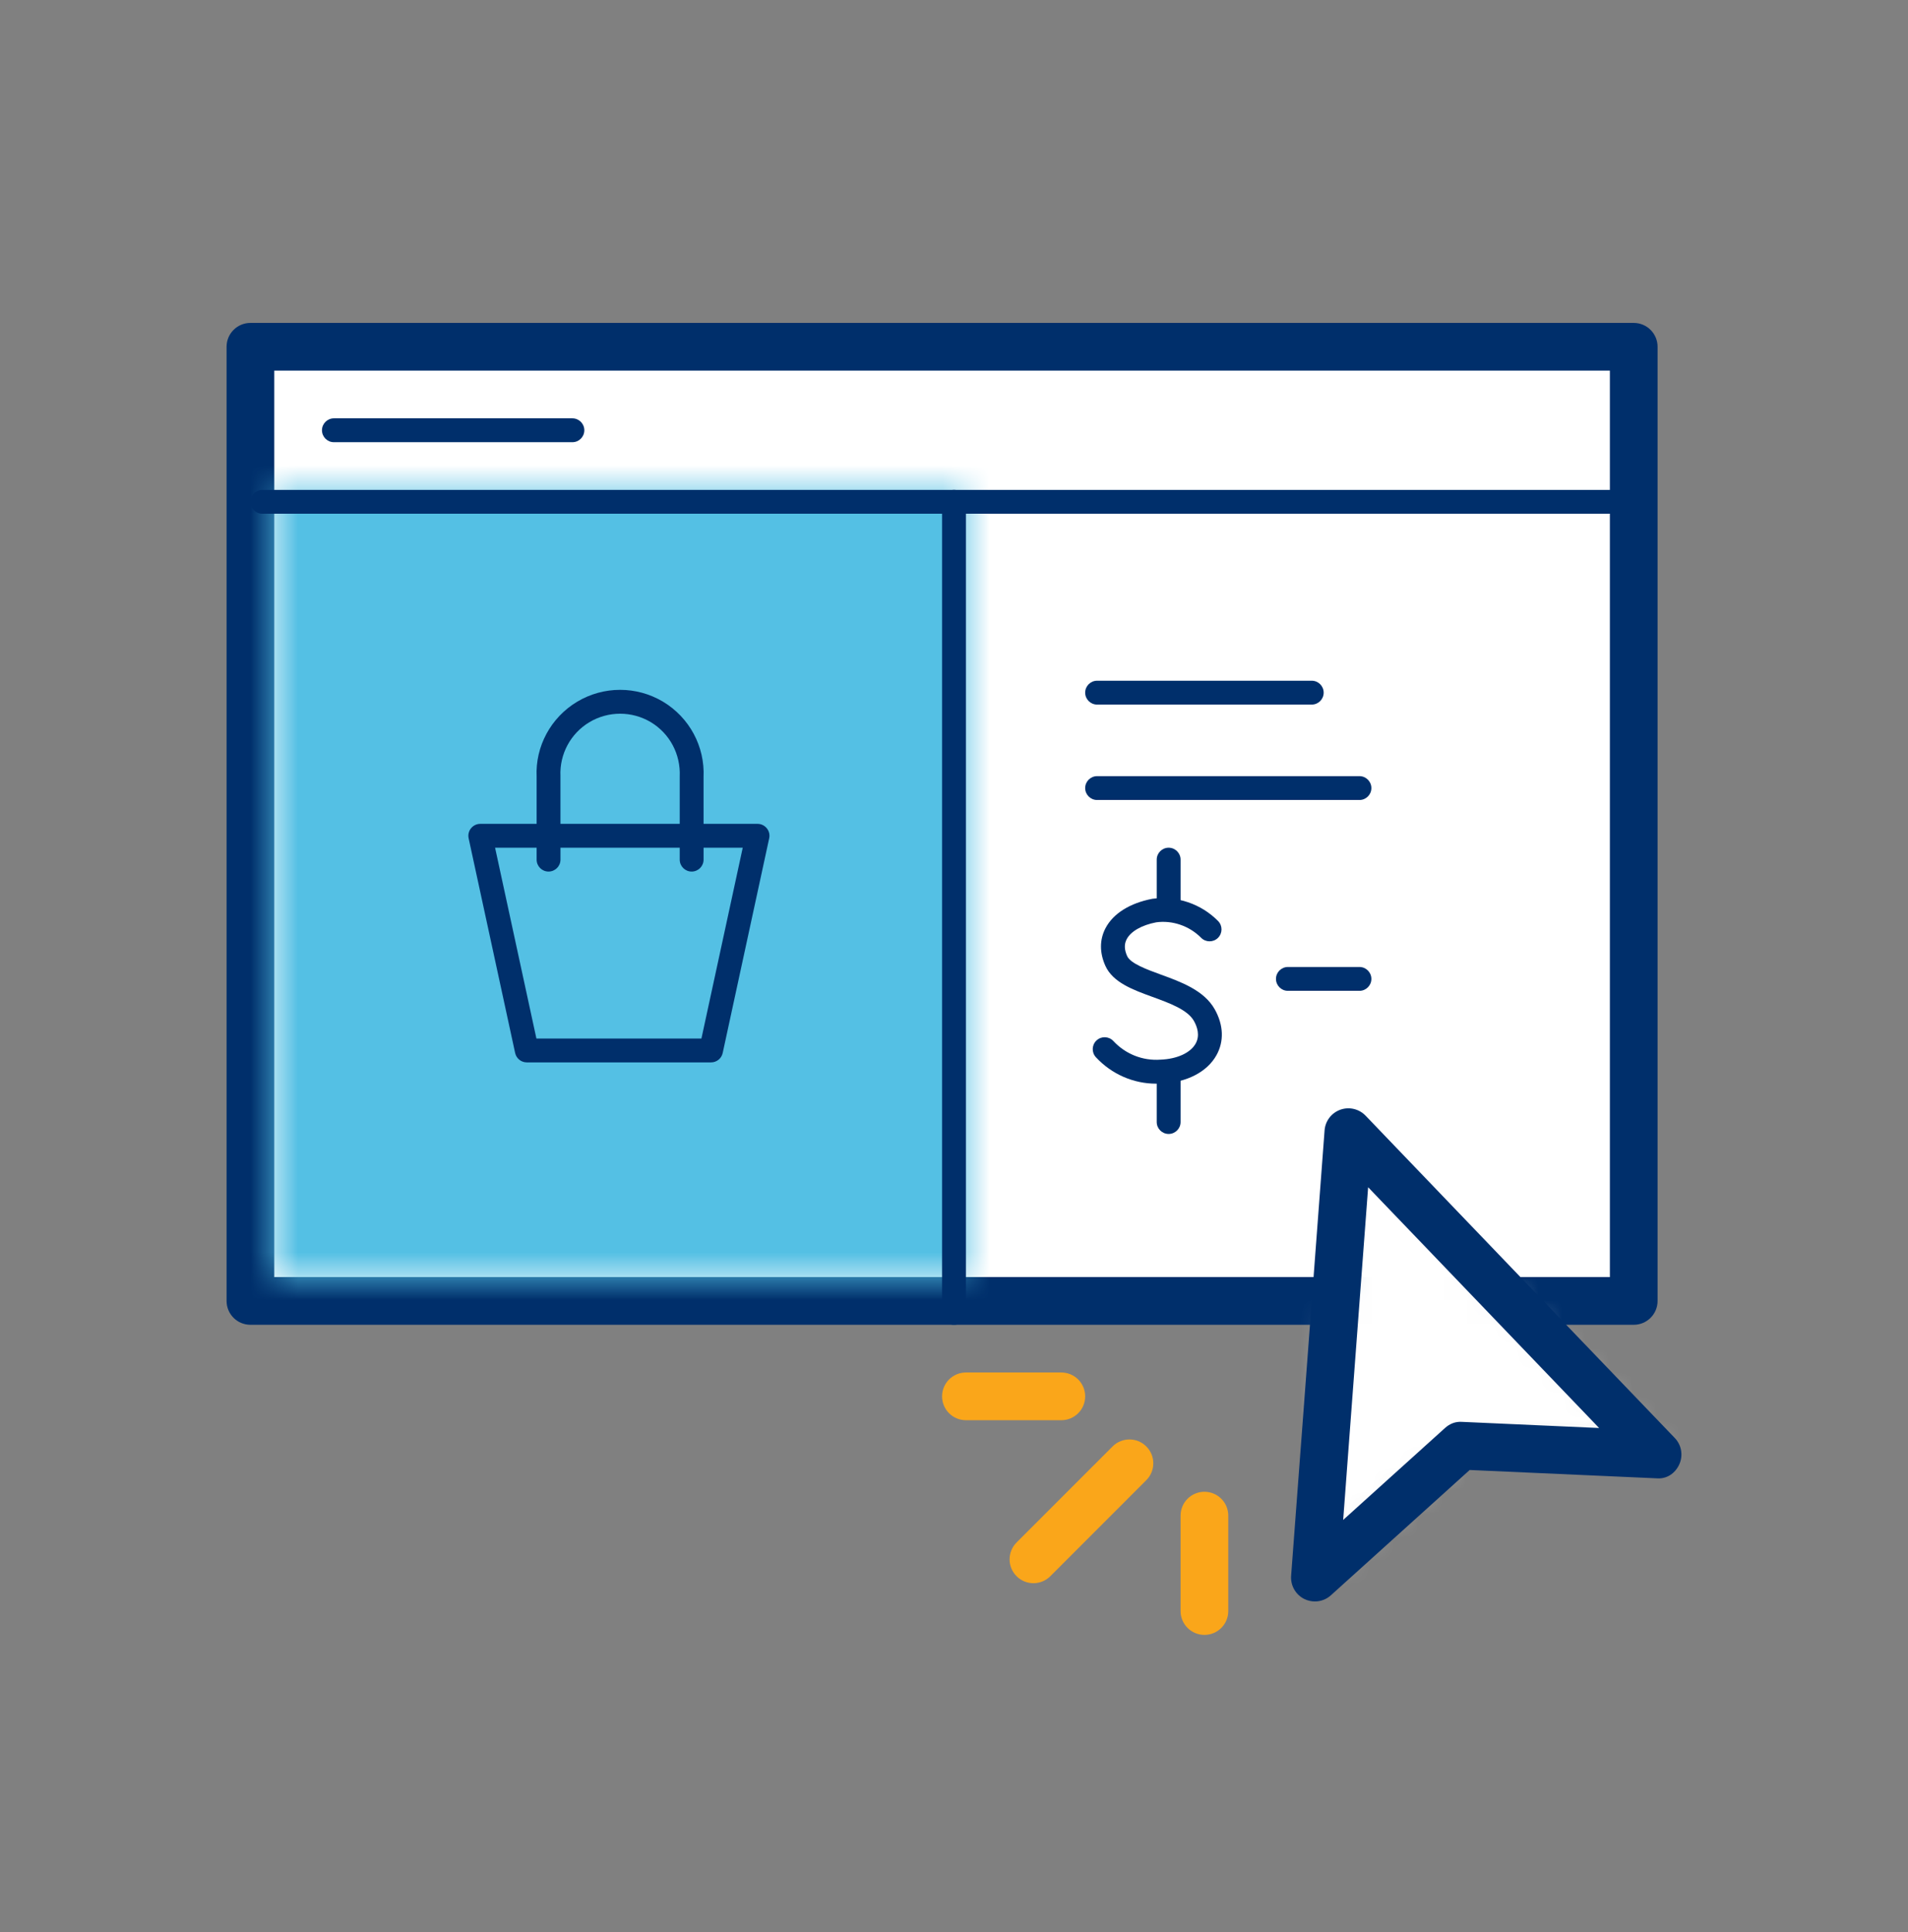 <svg fill="none" height="81" viewBox="0 0 80 81" width="80" xmlns="http://www.w3.org/2000/svg" xmlns:xlink="http://www.w3.org/1999/xlink"><rect x="0" y="0" width="80" height="81" fill="#808080" stroke="none"/><mask id="a" height="34" maskUnits="userSpaceOnUse" width="30" x="11" y="20"><path clip-rule="evenodd" d="m11.499 20.537h29v33h-29z" fill="#fff" fill-rule="evenodd"/></mask><mask id="b" height="20" maskUnits="userSpaceOnUse" width="15" x="55" y="47"><path clip-rule="evenodd" d="m55.833 56.799-.701 9.336 6.125-5.529 8.243.368-6.482-6.756-6.483-6.756z" fill="#fff" fill-rule="evenodd"/></mask><path clip-rule="evenodd" d="m10.499 54.537h58v-40h-58z" fill="#fff" fill-rule="evenodd"/><path clip-rule="evenodd" d="m11.5 53.537h56v-38h-56zm57 2h-58c-.553 0-1-.447-1-1v-40c0-.552.447-1 1-1h58c.552 0 1 .448 1 1v40c0 .553-.448 1-1 1z" fill="#002f6b" fill-rule="evenodd"/><g mask="url(#a)"><path clip-rule="evenodd" d="m6.5 58.537h39v-43h-39z" fill="#54c0e4" fill-rule="evenodd"/></g><path clip-rule="evenodd" d="m24 18.537h-10c-.276 0-.5-.224-.5-.5s.224-.5.5-.5h10c.276 0 .5.224.5.5s-.224.5-.5.5z" fill="#002f6b" fill-rule="evenodd"/><path clip-rule="evenodd" d="m67.999 21.537h-57c-.276 0-.5-.224-.5-.5s.224-.5.5-.5h57c.276 0 .5.224.5.5s-.224.5-.5.5z" fill="#002f6b" fill-rule="evenodd"/><g mask="url(#b)"><path clip-rule="evenodd" d="m50.132 71.135h24.367v-28.673h-24.367z" fill="#fff" fill-rule="evenodd"/></g><g clip-rule="evenodd" fill-rule="evenodd"><path d="m57.364 49.771-1.047 13.947 4.27-3.854c.194-.176.436-.278.715-.257l5.747.257zm-2.231 17.364c-.15 0-.3-.033-.441-.101-.367-.181-.587-.566-.557-.974l1.403-18.673c.029-.393.287-.732.659-.866.37-.133.785-.036 1.06.249l12.964 13.512c.284.295.358.732.19 1.105-.169.372-.519.624-.956.586l-7.833-.349-5.82 5.253c-.187.17-.427.258-.669.258z" fill="#002f6b"/><path d="m43.331 66.37c-.256 0-.512-.098-.707-.293-.391-.391-.391-1.023 0-1.414l4.025-4.026c.391-.391 1.024-.391 1.414 0 .391.39.391 1.023 0 1.414l-4.025 4.026c-.195.195-.451.293-.707.293z" fill="#faa61a"/><path d="m50.5 68.537c-.553 0-1-.447-1-1v-4c0-.553.447-1 1-1s1 .447 1 1v4c0 .553-.447 1-1 1z" fill="#faa61a"/><path d="m44.5 59.537h-4c-.553 0-1-.447-1-1s.447-1 1-1h4c.553 0 1 .447 1 1s-.447 1-1 1z" fill="#faa61a"/><path d="m48.473 45.429c-.949 0-1.862-.396-2.522-1.107-.189-.203-.177-.519.026-.706.201-.189.517-.177.706.026.509.547 1.227.834 1.973.78.699-.026 1.257-.284 1.475-.672.191-.342.067-.705-.071-.95-.267-.472-1.013-.744-1.734-1.007-.819-.298-1.665-.606-1.979-1.304-.247-.55-.246-1.095.004-1.575.321-.616 1.019-1.055 1.968-1.236 1.028-.135 2.047.215 2.754.933.193.196.191.512-.006.707-.195.192-.512.192-.707-.006-.49-.495-1.2-.741-1.882-.647-.604.116-1.066.376-1.239.711-.107.204-.1.434.02.702.141.313.815.559 1.409.776.851.31 1.815.661 2.263 1.455.372.661.398 1.347.072 1.929-.391.701-1.249 1.143-2.294 1.183-.079.005-.158.008-.236.008z" fill="#002f6b"/><path d="m49 38.537c-.276 0-.5-.224-.5-.5v-2c0-.276.224-.5.5-.5s.5.224.5.5v2c0 .276-.224.5-.5.5z" fill="#002f6b"/><path d="m49 47.537c-.276 0-.5-.224-.5-.5v-2c0-.276.224-.5.5-.5s.5.224.5.5v2c0 .276-.224.5-.5.5z" fill="#002f6b"/><path d="m57 41.537h-3c-.276 0-.5-.224-.5-.5s.224-.5.5-.5h3c.276 0 .5.224.5.5s-.224.5-.5.5z" fill="#002f6b"/><path d="m55 29.537h-9c-.276 0-.5-.224-.5-.5s.224-.5.5-.5h9c.276 0 .5.224.5.5s-.224.5-.5.5z" fill="#002f6b"/><path d="m57 33.537h-11c-.276 0-.5-.224-.5-.5s.224-.5.5-.5h11c.276 0 .5.224.5.5s-.224.5-.5.5z" fill="#002f6b"/><path d="m22.491 43.537h6.919l1.732-8h-10.384zm7.322 1h-7.725c-.236 0-.439-.164-.489-.395l-1.95-9c-.032-.147.004-.301.099-.418.096-.119.238-.187.389-.187h11.625c.152 0 .294.068.39.187.095.117.131.271.099.418l-1.949 9c-.05.231-.253.395-.489.395z" fill="#002f6b"/><path d="m29 36.537c-.276 0-.5-.224-.5-.5v-3.479c.043-.945-.423-1.811-1.216-2.286-.791-.47-1.775-.47-2.568.001-.792.473-1.258 1.34-1.217 2.262l.001 3.502c0 .276-.224.5-.5.5s-.5-.224-.5-.5v-3.479c-.058-1.268.595-2.481 1.703-3.143 1.109-.661 2.486-.661 3.594-.001 1.109.664 1.762 1.877 1.702 3.167l.001 3.456c0 .276-.224.5-.5.5z" fill="#002f6b"/><path d="m40 55.537c-.276 0-.5-.224-.5-.5v-34c0-.276.224-.5.5-.5s.5.224.5.5v34c0 .276-.224.5-.5.5z" fill="#002f6b"/></g></svg>